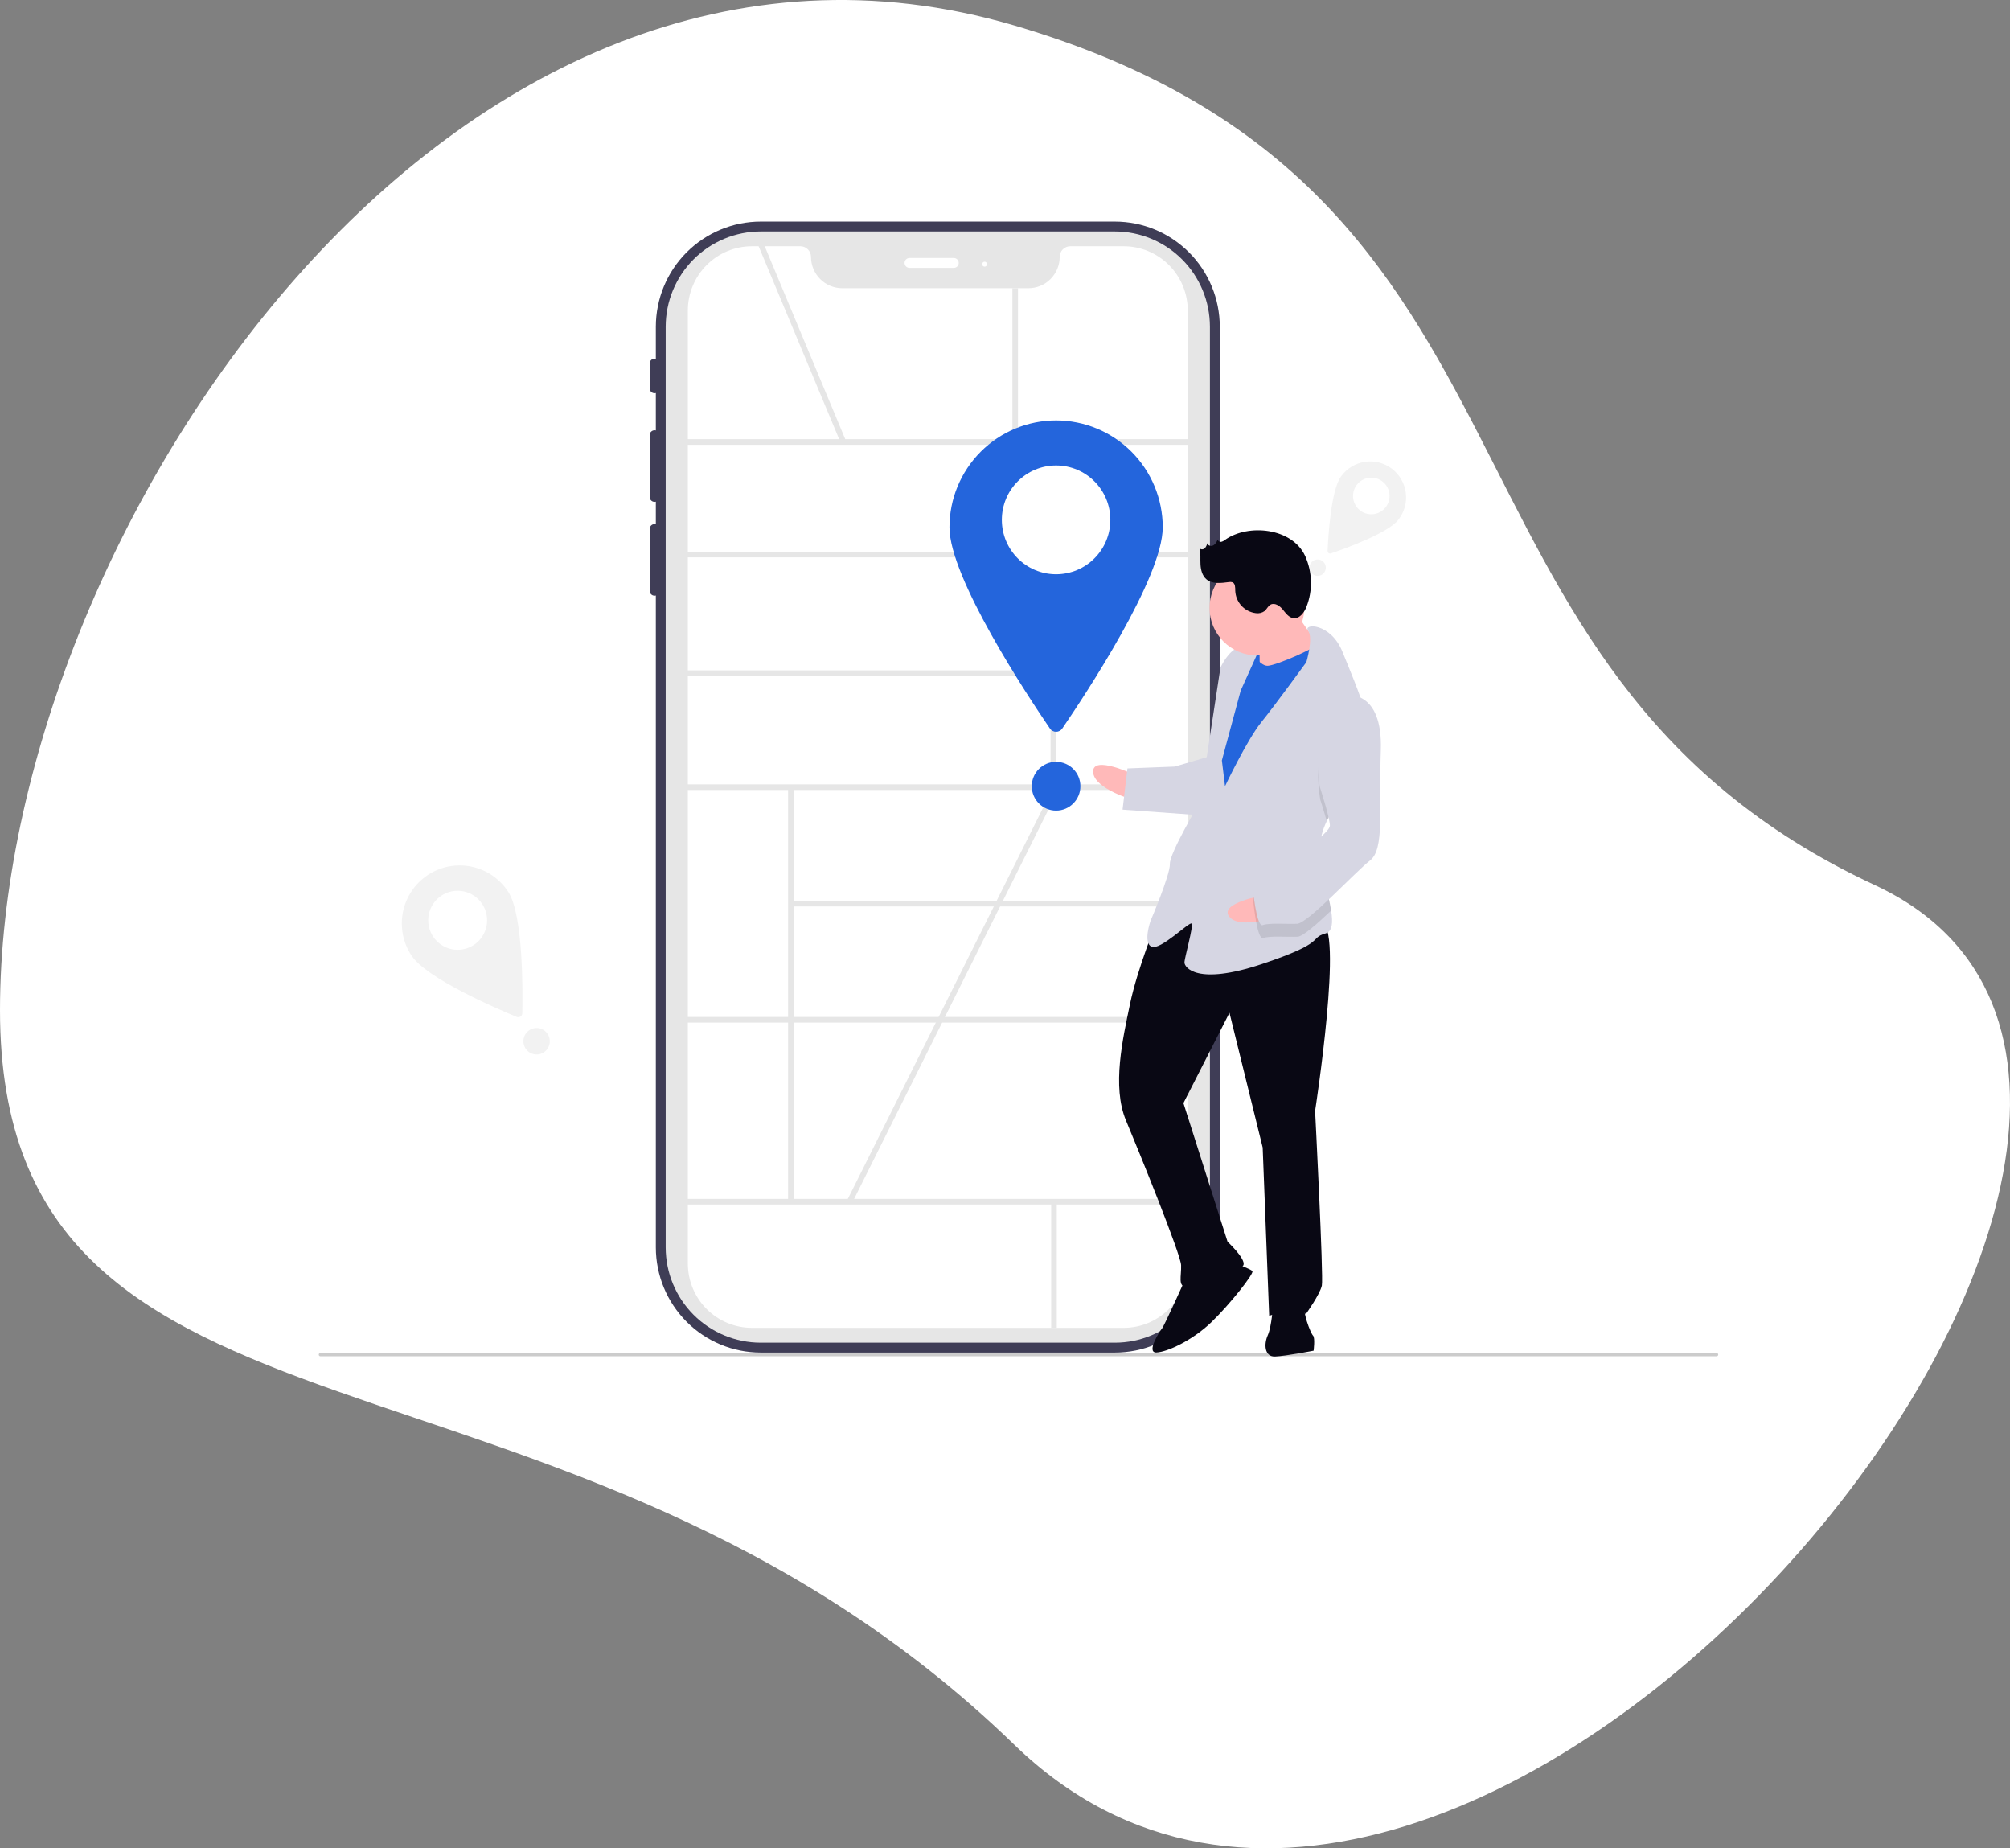 <svg width="372" height="342" viewBox="0 0 372 342" fill="none" xmlns="http://www.w3.org/2000/svg">
<rect x="0" y="0" width="372" height="342" fill="#808080" stroke="none"/>
<path d="M347.019 163.79C434.321 204.416 271.294 403.797 187.747 322.857C104.2 241.918 0 274.764 0 186.914C0 99.064 83.547 -25.902 187.747 4.724C291.947 35.35 259.717 123.164 347.019 163.79Z" fill="white"/>
<g clip-path="url(#clip0_1416_216)">
<path d="M206.35 41H140.78C135.636 41.006 130.704 43.057 127.067 46.703C123.429 50.349 121.384 55.294 121.378 60.45V66.392C121.243 66.355 121.102 66.35 120.965 66.377C120.828 66.404 120.699 66.462 120.589 66.548C120.478 66.633 120.389 66.743 120.328 66.869C120.267 66.995 120.237 67.134 120.238 67.274V71.843C120.237 71.983 120.268 72.121 120.328 72.247C120.389 72.373 120.478 72.483 120.589 72.569C120.699 72.654 120.828 72.713 120.965 72.74C121.102 72.767 121.243 72.761 121.378 72.724V79.642C121.243 79.605 121.102 79.6 120.965 79.626C120.828 79.653 120.699 79.712 120.589 79.798C120.478 79.883 120.389 79.993 120.328 80.119C120.267 80.245 120.237 80.384 120.238 80.523V91.947C120.237 92.086 120.267 92.225 120.328 92.351C120.389 92.477 120.478 92.587 120.589 92.672C120.699 92.758 120.828 92.817 120.965 92.844C121.102 92.871 121.243 92.865 121.378 92.828V97.005C121.243 96.968 121.102 96.962 120.965 96.989C120.828 97.016 120.699 97.075 120.589 97.16C120.478 97.246 120.389 97.356 120.328 97.482C120.267 97.608 120.237 97.746 120.238 97.886V109.309C120.237 109.449 120.267 109.588 120.328 109.714C120.389 109.84 120.478 109.95 120.589 110.035C120.699 110.121 120.828 110.179 120.965 110.206C121.102 110.233 121.243 110.228 121.378 110.191V230.819C121.384 235.976 123.43 240.92 127.067 244.566C130.704 248.213 135.636 250.264 140.78 250.269H206.35C211.494 250.264 216.426 248.213 220.063 244.566C223.7 240.92 225.746 235.976 225.752 230.819V60.45C225.746 55.294 223.7 50.349 220.063 46.703C216.426 43.057 211.494 41.006 206.35 41ZM221.649 230.819C221.645 234.885 220.031 238.784 217.163 241.659C214.295 244.534 210.406 246.152 206.35 246.156H140.78C136.723 246.152 132.835 244.534 129.967 241.659C127.098 238.784 125.485 234.885 125.481 230.819V60.45C125.485 56.384 127.098 52.486 129.967 49.61C132.835 46.735 136.723 45.117 140.78 45.113H206.35C210.406 45.117 214.295 46.735 217.163 49.61C220.031 52.486 221.645 56.384 221.649 60.45V230.819Z" fill="#3F3D56"/>
<path d="M206.35 248.441H140.779C136.119 248.436 131.651 246.578 128.355 243.274C125.06 239.971 123.206 235.491 123.201 230.819V60.45C123.206 55.778 125.06 51.299 128.355 47.995C131.651 44.691 136.119 42.833 140.779 42.828H206.35C211.01 42.833 215.478 44.691 218.773 47.995C222.069 51.299 223.922 55.778 223.927 60.45V230.819C223.922 235.491 222.069 239.971 218.773 243.274C215.478 246.578 211.01 248.436 206.35 248.441Z" fill="#E6E6E6"/>
<path d="M207.97 245.698H139.159C136.015 245.694 133.001 244.441 130.778 242.212C128.556 239.984 127.305 236.963 127.302 233.811V57.451C127.305 54.299 128.555 51.278 130.778 49.05C133.001 46.821 136.015 45.568 139.159 45.565H148.132C148.652 45.565 149.15 45.772 149.517 46.141C149.885 46.509 150.091 47.008 150.092 47.529C150.094 49.067 150.704 50.542 151.789 51.63C152.875 52.718 154.346 53.33 155.881 53.332H190.336C191.871 53.33 193.342 52.718 194.427 51.63C195.513 50.542 196.123 49.067 196.125 47.529C196.125 47.008 196.332 46.509 196.699 46.141C197.067 45.772 197.565 45.565 198.084 45.565H207.97C211.113 45.568 214.127 46.821 216.35 49.05C218.573 51.278 219.823 54.299 219.826 57.451V233.811C219.823 236.963 218.573 239.984 216.35 242.212C214.127 244.441 211.113 245.694 207.97 245.698Z" fill="white"/>
<path d="M176.528 49.568H168.323C168.082 49.568 167.85 49.472 167.679 49.3C167.508 49.129 167.412 48.896 167.412 48.654C167.412 48.412 167.508 48.179 167.679 48.008C167.85 47.837 168.082 47.74 168.323 47.74H176.527C176.769 47.74 177.001 47.837 177.172 48.008C177.343 48.179 177.439 48.412 177.439 48.654C177.439 48.896 177.343 49.129 177.172 49.3C177.001 49.472 176.769 49.568 176.527 49.568H176.528Z" fill="white"/>
<path d="M182.225 49.337C182.476 49.337 182.68 49.133 182.68 48.881C182.68 48.628 182.476 48.424 182.225 48.424C181.973 48.424 181.769 48.628 181.769 48.881C181.769 49.133 181.973 49.337 182.225 49.337Z" fill="white"/>
<path d="M222.043 81.266H124.997V82.307H222.043V81.266Z" fill="#E6E6E6"/>
<path d="M222.043 102.09H124.997V103.131H222.043V102.09Z" fill="#E6E6E6"/>
<path d="M222.042 145.133H124.996V146.174H222.042V145.133Z" fill="#E6E6E6"/>
<path d="M222.042 188.172H124.997V189.213H222.042V188.172Z" fill="#E6E6E6"/>
<path d="M222.043 221.84H124.997V222.881H222.043V221.84Z" fill="#E6E6E6"/>
<path d="M195.474 81.785H194.435V145.653H195.474V81.785Z" fill="#E6E6E6"/>
<path d="M146.892 145.633H145.853V222.362H146.892V145.633Z" fill="#E6E6E6"/>
<path d="M219.826 166.682H146.372V167.723H219.826V166.682Z" fill="#E6E6E6"/>
<path d="M195.585 222.365H194.546V245.701H195.585V222.365Z" fill="#E6E6E6"/>
<path d="M194.782 124.039H127.131V125.08H194.782V124.039Z" fill="#E6E6E6"/>
<path d="M141.259 44.912L140.301 45.315L155.609 81.987L156.568 81.585L141.259 44.912Z" fill="#E6E6E6"/>
<path d="M188.407 53.336H187.369V81.784H188.407V53.336Z" fill="#E6E6E6"/>
<path d="M215.192 97.578C215.192 106.909 200.803 128.65 196.597 134.804C196.47 134.99 196.3 135.142 196.101 135.247C195.903 135.352 195.681 135.407 195.457 135.407C195.232 135.407 195.011 135.352 194.812 135.247C194.613 135.142 194.443 134.99 194.316 134.804C190.111 128.65 175.722 106.909 175.722 97.578C175.722 92.331 177.801 87.298 181.502 83.588C185.203 79.877 190.223 77.793 195.457 77.793C200.691 77.793 205.711 79.877 209.412 83.588C213.114 87.298 215.193 92.331 215.193 97.578H215.192Z" fill="#2465DC"/>
<path d="M195.456 106.257C201.001 106.257 205.497 101.751 205.497 96.191C205.497 90.632 201.001 86.125 195.456 86.125C189.91 86.125 185.415 90.632 185.415 96.191C185.415 101.751 189.91 106.257 195.456 106.257Z" fill="white"/>
<path d="M194.799 145.953L156.773 222.119L157.702 222.585L195.728 146.419L194.799 145.953Z" fill="#E6E6E6"/>
<path d="M318 250.654C318 250.734 317.967 250.812 317.91 250.869C317.853 250.926 317.776 250.958 317.695 250.958H59.305C59.264 250.959 59.224 250.952 59.186 250.937C59.148 250.922 59.114 250.9 59.085 250.872C59.056 250.843 59.032 250.81 59.017 250.772C59.001 250.735 58.993 250.694 58.993 250.654C58.993 250.613 59.001 250.573 59.017 250.535C59.032 250.498 59.056 250.464 59.085 250.436C59.114 250.407 59.148 250.385 59.186 250.37C59.224 250.356 59.264 250.349 59.305 250.35H317.695C317.776 250.35 317.853 250.382 317.91 250.439C317.967 250.496 317.999 250.573 318 250.654Z" fill="#CCCCCC"/>
<path d="M195.456 149.989C197.942 149.989 199.957 147.969 199.957 145.477C199.957 142.985 197.942 140.965 195.456 140.965C192.97 140.965 190.955 142.985 190.955 145.477C190.955 147.969 192.97 149.989 195.456 149.989Z" fill="#2465DC"/>
<path d="M258.824 96.143C256.944 98.654 248.691 101.593 246.319 102.398C246.247 102.423 246.171 102.429 246.096 102.417C246.021 102.405 245.95 102.375 245.89 102.33C245.829 102.284 245.781 102.224 245.748 102.156C245.716 102.087 245.701 102.012 245.704 101.936C245.812 99.428 246.319 90.662 248.199 88.15C248.715 87.431 249.369 86.823 250.122 86.361C250.876 85.898 251.714 85.591 252.587 85.457C253.46 85.323 254.351 85.366 255.208 85.581C256.065 85.797 256.87 86.182 257.577 86.713C258.283 87.245 258.877 87.912 259.323 88.677C259.77 89.441 260.059 90.287 260.175 91.165C260.292 92.043 260.232 92.935 260 93.79C259.768 94.644 259.368 95.444 258.824 96.141L258.824 96.143Z" fill="#F2F2F2"/>
<path d="M253.791 95.158C255.657 95.158 257.17 93.641 257.17 91.77C257.17 89.9 255.657 88.383 253.791 88.383C251.925 88.383 250.412 89.9 250.412 91.77C250.412 93.641 251.925 95.158 253.791 95.158Z" fill="white"/>
<path d="M243.861 106.559C244.697 106.559 245.376 105.879 245.376 105.04C245.376 104.201 244.697 103.521 243.861 103.521C243.024 103.521 242.346 104.201 242.346 105.04C242.346 105.879 243.024 106.559 243.861 106.559Z" fill="#F2F2F2"/>
<path d="M94.073 165.037C96.839 169.274 96.751 183.434 96.665 187.481C96.663 187.604 96.631 187.724 96.572 187.831C96.513 187.938 96.428 188.029 96.326 188.096C96.224 188.163 96.107 188.204 95.986 188.215C95.865 188.227 95.742 188.208 95.629 188.161C91.894 186.62 78.915 181.035 76.149 176.798C75.369 175.618 74.83 174.296 74.561 172.906C74.293 171.517 74.302 170.088 74.586 168.702C74.871 167.316 75.426 166 76.22 164.829C77.013 163.659 78.03 162.657 79.211 161.882C80.392 161.107 81.715 160.574 83.102 160.313C84.49 160.052 85.915 160.069 87.296 160.362C88.677 160.655 89.987 161.219 91.15 162.021C92.312 162.824 93.305 163.849 94.072 165.037L94.073 165.037Z" fill="#F2F2F2"/>
<path d="M84.7 175.746C87.709 175.746 90.149 173.3 90.149 170.283C90.149 167.266 87.709 164.82 84.7 164.82C81.69 164.82 79.251 167.266 79.251 170.283C79.251 173.3 81.69 175.746 84.7 175.746Z" fill="white"/>
<path d="M99.313 195.117C100.662 195.117 101.755 194.02 101.755 192.668C101.755 191.315 100.662 190.219 99.313 190.219C97.963 190.219 96.87 191.315 96.87 192.668C96.87 194.02 97.963 195.117 99.313 195.117Z" fill="#F2F2F2"/>
<path d="M235.031 118.186L229.46 118.402L229.738 125.583L235.309 125.367L235.031 118.186Z" fill="#2465DC"/>
<path d="M209.899 143.336C209.899 143.336 202.184 139.64 202.308 142.832C202.431 146.024 210.085 148.123 210.085 148.123L209.899 143.336Z" fill="#FFB9B9"/>
<path d="M214.133 170.34C214.133 170.34 210.493 179.272 209.148 185.717C207.803 192.162 205.755 201.031 208.389 207.322C211.024 213.612 218.514 232.099 218.592 234.094C218.669 236.089 217.95 238.115 219.542 238.052C221.134 237.99 229.796 235.257 230.148 234.044C230.499 232.832 227.192 229.764 227.192 229.764L219.025 204.111L227.545 187.398L233.691 212.331L234.894 243.448C234.894 243.448 240.801 241.62 241.659 243.185C241.659 243.185 244.306 239.486 244.642 237.875C244.978 236.264 243.392 205.561 243.392 205.561C243.392 205.561 248.814 170.589 244.437 170.759C240.059 170.929 222.914 160.409 214.133 170.34Z" fill="#090814"/>
<path d="M219.479 236.457C219.479 236.457 215.441 245.403 215.058 245.818C214.676 246.233 212.045 250.33 214.034 250.253C216.024 250.176 220.722 247.995 224.18 244.664C227.639 241.333 232.198 235.563 231.784 235.179C231.371 234.796 228.539 233.707 228.539 233.707L219.479 236.457Z" fill="#090814"/>
<path d="M235.613 241.424C235.613 241.424 235.37 245.429 234.636 247.056C233.902 248.683 233.994 251.077 235.984 250.999C237.973 250.921 243.116 249.923 243.116 249.923C243.116 249.923 243.421 247.514 243.008 247.13C242.595 246.747 240.833 242.42 241.583 241.193C242.332 239.965 235.613 241.424 235.613 241.424Z" fill="#090814"/>
<path d="M238.557 111.453C238.557 111.453 242.799 118.081 244.452 119.615C246.105 121.148 241.454 124.526 241.454 124.526L233.128 125.648C233.128 125.648 233.232 118.053 232.804 117.271C232.375 116.488 238.557 111.453 238.557 111.453Z" fill="#FFB9B9"/>
<path d="M231.321 120.125C231.321 120.125 233.036 123.254 234.628 123.193C236.22 123.131 244.454 119.614 244.805 118.402C245.156 117.189 247.532 127.086 247.532 127.086L227.385 162.629L222.471 159.224L224.852 138.355L226.807 127.092L231.321 120.125Z" fill="#2465DC"/>
<path d="M245.547 151.936C244.743 153.622 244.241 155.379 244.311 157.178C244.314 157.258 244.317 157.338 244.324 157.418C244.515 161.11 245.871 165.38 246.358 168.486C246.711 170.714 246.611 172.34 245.31 172.722C242.158 173.643 245.77 174.302 233.572 178.372C221.375 182.442 219.246 178.929 219.215 178.131C219.185 177.333 220.943 171.271 220.529 170.888C220.116 170.506 214.746 175.908 213.123 175.172C211.5 174.436 212.937 170.384 212.937 170.384C212.937 170.384 216.593 161.852 216.516 159.857C216.439 157.862 222.054 148.455 222.054 148.455L225.872 123.534C225.872 123.534 227.341 120.281 229.315 119.805C231.289 119.328 232.927 120.463 232.927 120.463L229.624 127.784L226.138 140.705L226.721 145.477C226.721 145.477 230.774 136.929 233.436 133.629C236.099 130.33 241.775 122.518 241.775 122.518C241.775 122.518 243.1 118.035 242.1 116.696C241.1 115.352 246.273 115.151 248.479 120.659C249.648 123.578 251.546 127.931 252.735 131.984C253.795 135.575 254.295 138.932 253.245 140.85C251.64 143.781 247.604 147.633 245.547 151.936Z" fill="#D6D6E3"/>
<path opacity="0.1" d="M253.245 140.852C251.641 143.783 247.605 147.637 245.548 151.939C245.01 149.998 244.355 147.99 244.355 147.99C244.355 147.99 241.84 134.503 249.278 131.017C250.51 130.898 251.743 131.243 252.735 131.986C253.794 135.577 254.295 138.933 253.245 140.852Z" fill="black"/>
<path d="M223.719 140L217.414 141.843L208.659 142.184L207.758 149.81L222.147 150.849C222.147 150.849 225.739 140.72 223.719 140Z" fill="#D6D6E3"/>
<path d="M234.002 165.643C234.002 165.643 225.566 167.046 227.491 169.59C229.417 172.135 236.889 169.46 236.889 169.46L234.002 165.643Z" fill="#FFB9B9"/>
<path opacity="0.1" d="M244.325 157.42C244.516 161.112 245.872 165.383 246.359 168.488C243.672 171.038 241.117 173.288 240.154 173.324C238.164 173.401 234.965 173.126 233.787 173.572C232.609 174.017 231.917 166.452 231.917 166.452C231.917 166.452 232.621 164.028 235.758 162.708C237.875 161.815 241.934 159.392 244.325 157.42Z" fill="black"/>
<path d="M249.185 128.623C249.185 128.623 255.919 127.562 255.555 138.763C255.192 149.965 256.265 157.115 253.557 159.219C250.848 161.323 242.051 170.854 240.061 170.931C238.071 171.008 234.872 170.733 233.694 171.178C232.516 171.624 231.824 164.059 231.824 164.059C231.824 164.059 232.528 161.635 235.665 160.315C238.802 158.995 246.193 154.312 246.132 152.716C246.071 151.12 244.262 145.597 244.262 145.597C244.262 145.597 241.747 132.108 249.185 128.623Z" fill="#D6D6E3"/>
<path d="M232.619 121.268C237.458 121.268 241.38 117.335 241.38 112.485C241.38 107.634 237.458 103.701 232.619 103.701C227.78 103.701 223.858 107.634 223.858 112.485C223.858 117.335 227.78 121.268 232.619 121.268Z" fill="#FFB9B9"/>
<path d="M226.719 99.897C226.508 100.079 226.255 100.206 225.982 100.267C225.846 100.291 225.705 100.261 225.591 100.181C225.477 100.102 225.399 99.981 225.373 99.844C225.173 100.261 224.947 100.705 224.537 100.919C224.127 101.133 223.495 100.953 223.436 100.495C223.376 100.843 223.223 101.168 222.991 101.435C222.737 101.678 222.277 101.74 222.055 101.467C222.235 102.449 222.124 103.459 222.181 104.455C222.237 105.452 222.502 106.508 223.253 107.164C224.349 108.119 225.996 107.884 227.436 107.703C227.654 107.657 227.88 107.669 228.092 107.738C228.631 107.969 228.607 108.722 228.614 109.31C228.658 110.341 229.065 111.324 229.764 112.083C230.462 112.842 231.406 113.329 232.428 113.456C232.999 113.544 233.583 113.402 234.05 113.059C234.459 112.711 234.668 112.145 235.137 111.884C235.899 111.459 236.824 112.078 237.382 112.751C237.939 113.424 238.489 114.251 239.352 114.374C240.495 114.537 241.365 113.369 241.791 112.296C242.38 110.789 242.663 109.18 242.621 107.563C242.58 105.946 242.216 104.353 241.551 102.879C239.166 97.667 231.019 96.843 226.719 99.897Z" fill="#090814"/>
</g>
<defs>
<clipPath id="clip0_1416_216">
<rect width="259" height="210" fill="white" transform="translate(59 41)"/>
</clipPath>
</defs>
</svg>
